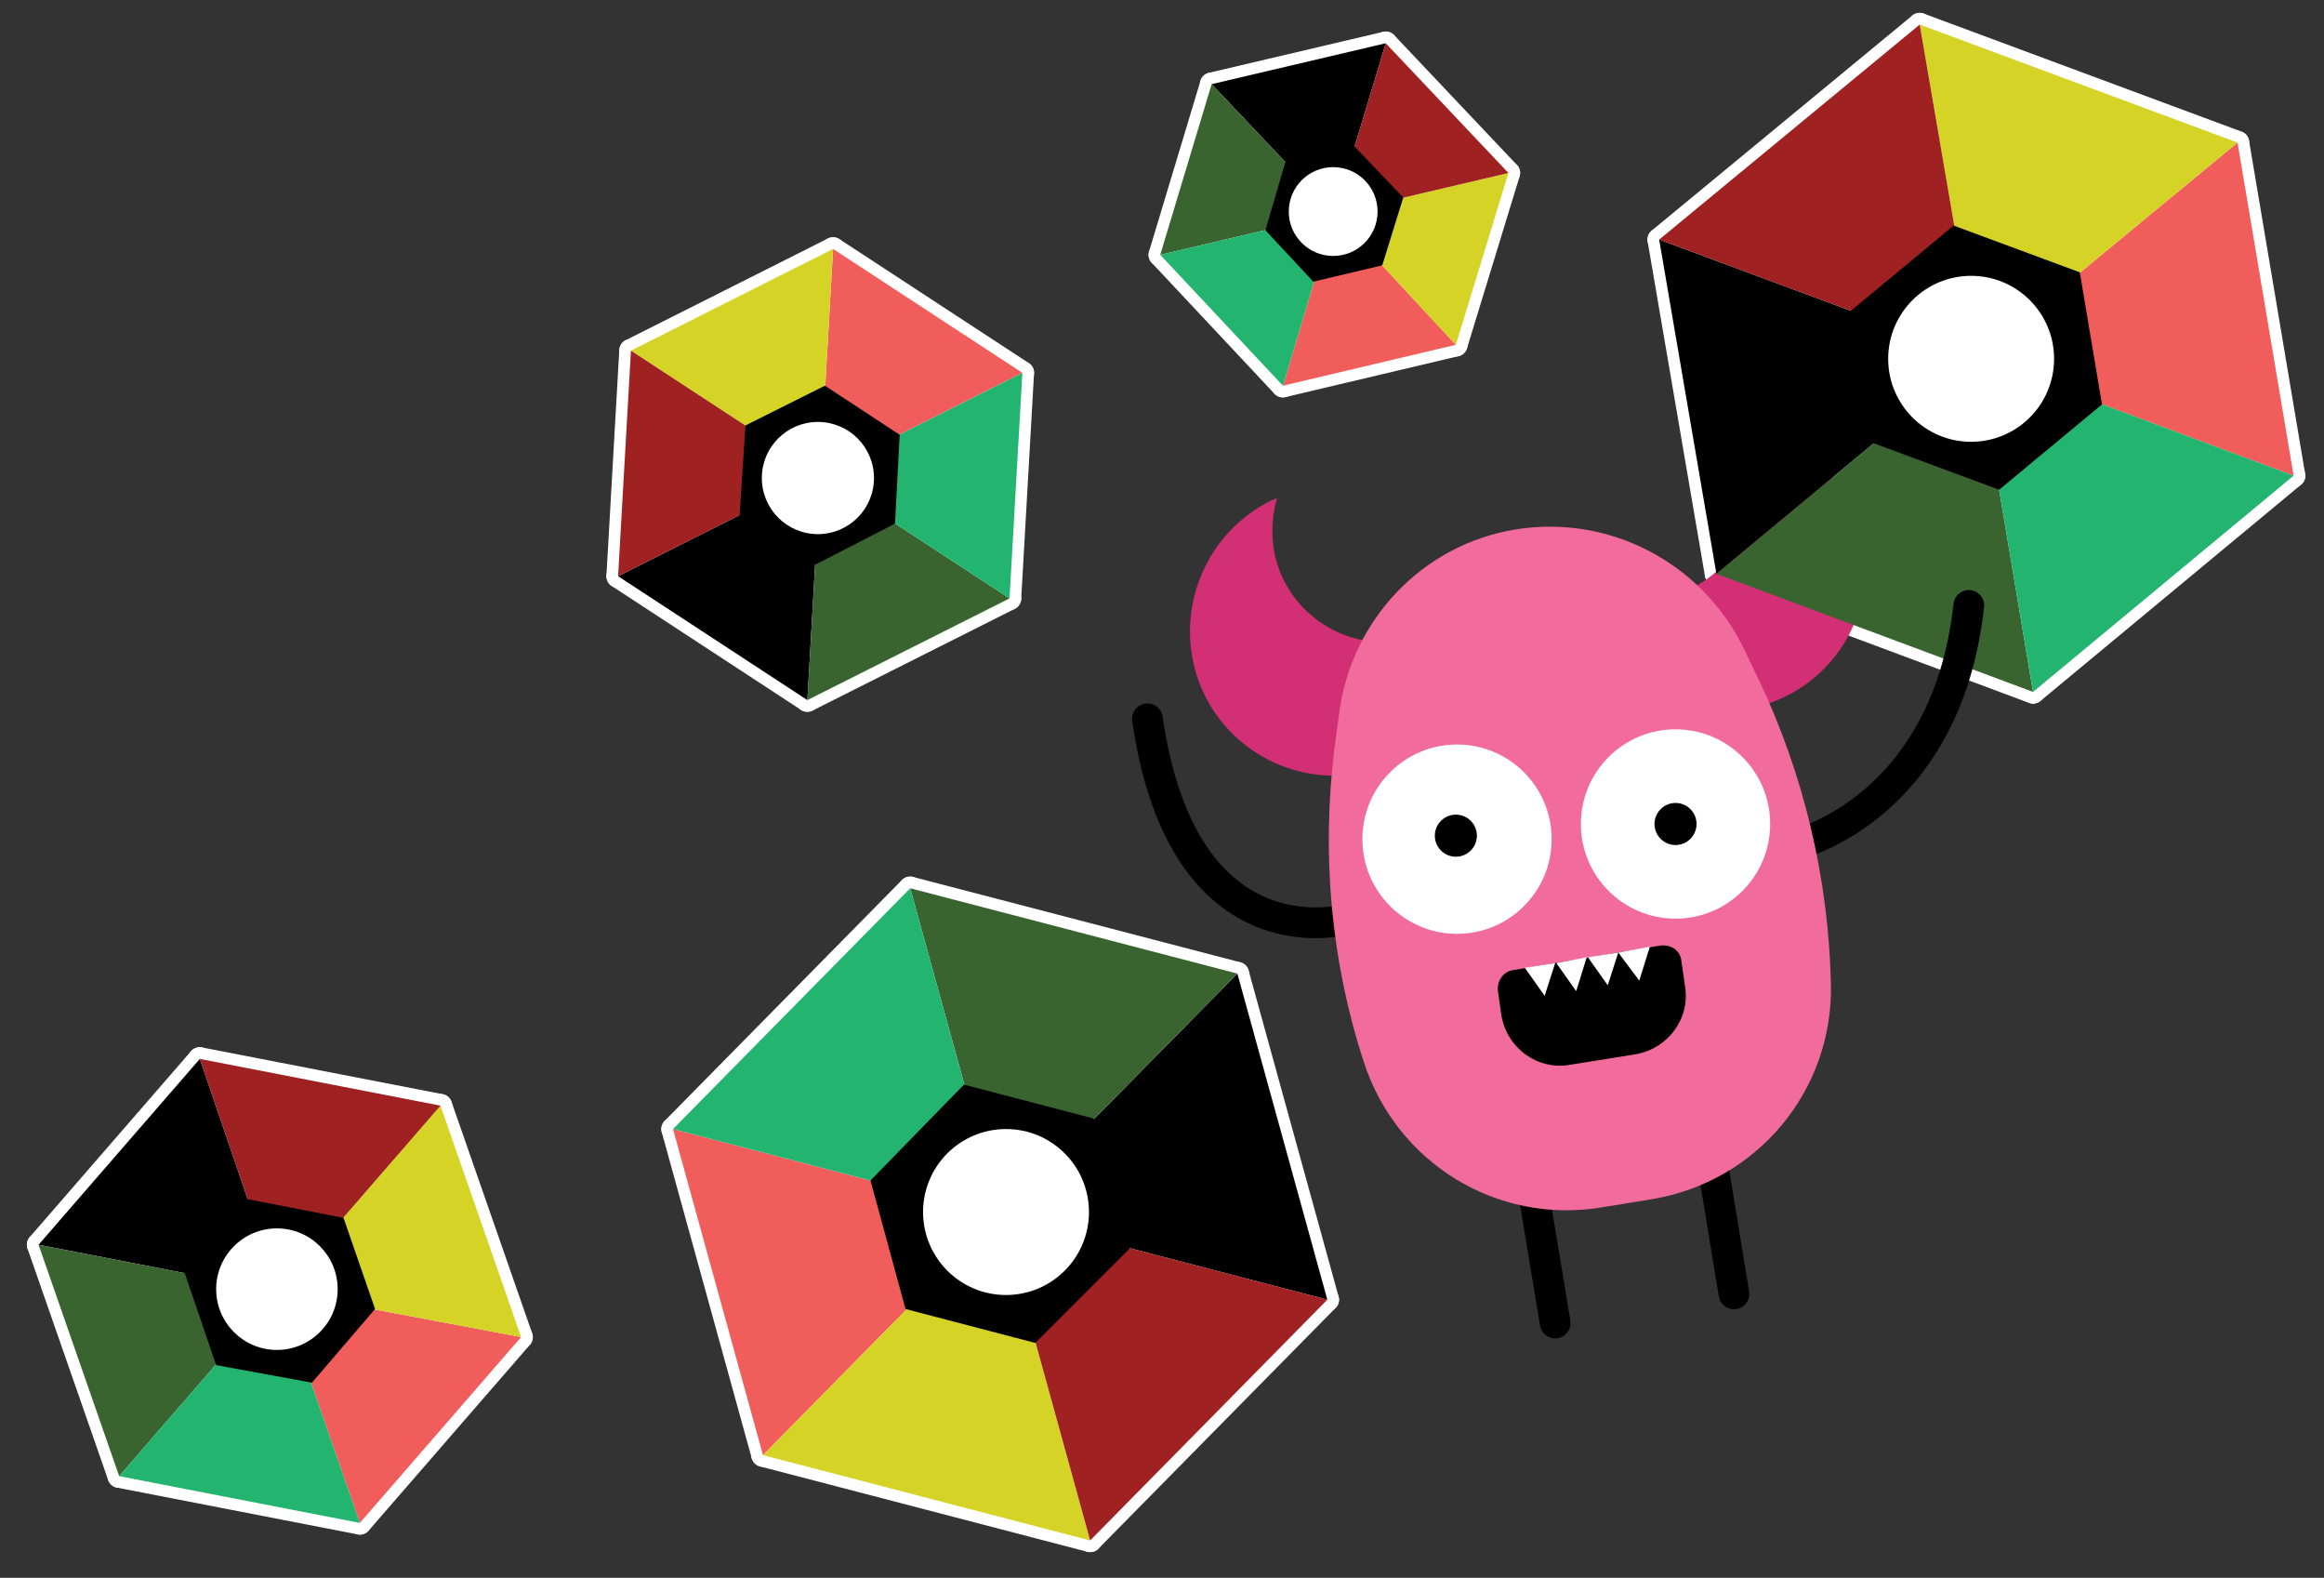 <?xml version="1.0" encoding="utf-8"?>
<!-- Generator: Adobe Illustrator 28.1.0, SVG Export Plug-In . SVG Version: 6.00 Build 0)  -->
<svg version="1.1" id="Layer_1" xmlns="http://www.w3.org/2000/svg" xmlns:xlink="http://www.w3.org/1999/xlink" x="0px" y="0px"
	 viewBox="0 0 198.9 135" style="enable-background:new 0 0 198.9 135;" xml:space="preserve">
<rect x="0" y="0" width="198.9" height="135" fill="#333333" stroke="none"/>
<style type="text/css">
	.st0{stroke:#FFFFFF;stroke-width:2;stroke-linejoin:round;stroke-miterlimit:10;}
	.st1{fill:#F15D5A;stroke:#FFFFFF;stroke-width:2;stroke-linejoin:round;stroke-miterlimit:10;}
	.st2{fill:#396430;stroke:#FFFFFF;stroke-width:2;stroke-linejoin:round;stroke-miterlimit:10;}
	.st3{fill:#D5D426;stroke:#FFFFFF;stroke-width:2;stroke-linejoin:round;stroke-miterlimit:10;}
	.st4{fill:#23B570;stroke:#FFFFFF;stroke-width:2;stroke-linejoin:round;stroke-miterlimit:10;}
	.st5{fill:#A02121;stroke:#FFFFFF;stroke-width:2;stroke-linejoin:round;stroke-miterlimit:10;}
	.st6{fill:#FFFFFF;stroke:#FFFFFF;stroke-width:2;stroke-linejoin:round;stroke-miterlimit:10;}
	.st7{fill:#F15D5A;}
	.st8{fill:#396430;}
	.st9{fill:#D5D426;}
	.st10{fill:#23B570;}
	.st11{fill:#A02121;}
	.st12{fill:#FFFFFF;}
	.st13{fill:#D32F74;}
	.st14{fill:none;stroke:#000000;stroke-width:2.63;stroke-linecap:round;stroke-miterlimit:10;}
	.st15{fill:#F16B9D;}
</style>
<g>
	<polygon class="st0" points="114.2,18.3 103.7,7.2 118.6,3.7 	"/>
	<polygon class="st1" points="114.2,18.3 124.6,29.5 109.8,33 	"/>
	<polygon class="st2" points="114.2,18.3 99.3,21.8 103.7,7.2 	"/>
	<polygon class="st3" points="114.2,18.3 129.1,14.8 124.6,29.5 	"/>
	<polygon class="st4" points="114.2,18.3 109.8,33 99.3,21.8 	"/>
	<polygon class="st5" points="114.2,18.3 118.6,3.7 129.1,14.8 	"/>
	<polygon class="st0" points="115.9,12.5 110,13.9 108.3,19.7 112.4,24.1 118.3,22.7 120.1,16.9 	"/>
	<circle class="st6" cx="114.1" cy="18.1" r="3.8"/>
</g>
<g>
	<polygon class="st0" points="70.2,40.6 69.1,59.9 52.9,49.3 	"/>
	<polygon class="st1" points="70.2,40.6 71.3,21.3 87.5,31.9 	"/>
	<polygon class="st2" points="70.2,40.6 86.4,51.2 69.1,59.9 	"/>
	<polygon class="st3" points="70.2,40.6 54,30 71.3,21.3 	"/>
	<polygon class="st4" points="70.2,40.6 87.5,31.9 86.4,51.2 	"/>
	<polygon class="st5" points="70.2,40.6 52.9,49.3 54,30 	"/>
	<polygon class="st0" points="63.3,44.1 69.8,48.3 76.6,44.8 77,37.2 70.6,33 63.8,36.4 	"/>
	<circle class="st6" cx="70" cy="40.9" r="4.8"/>
</g>
<g>
	<polygon class="st0" points="85.6,103.9 105.9,83.3 113.6,111.2 	"/>
	<polygon class="st1" points="85.6,103.9 65.3,124.5 57.6,96.6 	"/>
	<polygon class="st2" points="85.6,103.9 77.9,76 105.9,83.3 	"/>
	<polygon class="st3" points="85.6,103.9 93.3,131.8 65.3,124.5 	"/>
	<polygon class="st4" points="85.6,103.9 57.6,96.6 77.9,76 	"/>
	<polygon class="st5" points="85.6,103.9 113.6,111.2 93.3,131.8 	"/>
	<polygon class="st0" points="96.7,106.8 93.6,95.7 82.5,92.8 74.5,101 77.5,112 88.6,114.9 	"/>
	<circle class="st6" cx="86.1" cy="103.7" r="7.1"/>
</g>
<g>
	<polygon class="st0" points="23.9,110.5 3.3,106.5 17.1,90.6 	"/>
	<polygon class="st1" points="23.9,110.5 44.6,114.4 30.8,130.3 	"/>
	<polygon class="st2" points="23.9,110.5 10.2,126.3 3.3,106.5 	"/>
	<polygon class="st3" points="23.9,110.5 37.7,94.6 44.6,114.4 	"/>
	<polygon class="st4" points="23.9,110.5 30.8,130.3 10.2,126.3 	"/>
	<polygon class="st5" points="23.9,110.5 17.1,90.6 37.7,94.6 	"/>
	<polygon class="st0" points="21.2,102.6 15.8,108.9 18.5,116.8 26.7,118.3 32.1,112 29.4,104.2 	"/>
	<circle class="st6" cx="23.7" cy="110.3" r="5.2"/>
</g>
<g>
	<polygon class="st0" points="169.2,30.6 146.9,49.1 142,20.5 	"/>
	<polygon class="st1" points="169.2,30.6 191.5,12.2 196.3,40.7 	"/>
	<polygon class="st2" points="169.2,30.6 174,59.2 146.9,49.1 	"/>
	<polygon class="st3" points="169.2,30.6 164.3,2.1 191.5,12.2 	"/>
	<polygon class="st4" points="169.2,30.6 196.3,40.7 174,59.2 	"/>
	<polygon class="st5" points="169.2,30.6 142,20.5 164.3,2.1 	"/>
	<polygon class="st0" points="158.4,26.6 160.3,37.9 171.1,41.9 179.9,34.6 178,23.3 167.2,19.3 	"/>
	<circle class="st6" cx="168.7" cy="30.7" r="7.1"/>
</g>
<g>
	<polygon points="23.9,110.5 3.3,106.5 17.1,90.6 	"/>
	<polygon class="st7" points="23.9,110.5 44.6,114.4 30.8,130.3 	"/>
	<polygon class="st8" points="23.9,110.5 10.2,126.3 3.3,106.5 	"/>
	<polygon class="st9" points="23.9,110.5 37.7,94.6 44.6,114.4 	"/>
	<polygon class="st10" points="23.9,110.5 30.8,130.3 10.2,126.3 	"/>
	<polygon class="st11" points="23.9,110.5 17.1,90.6 37.7,94.6 	"/>
	<polygon points="21.2,102.6 15.8,108.9 18.5,116.8 26.7,118.3 32.1,112 29.4,104.2 	"/>
	<circle class="st12" cx="23.7" cy="110.3" r="5.2"/>
</g>
<g>
	<g>
		<path class="st13" d="M120,54.8c-5.2,0.9-10.2-2.7-11-7.9c-0.2-1.5-0.1-3,0.3-4.3c-5.1,2.2-8.2,7.7-7.3,13.4
			c1.1,6.8,7.5,11.3,14.2,10.2s11.3-7.5,10.2-14.2c-0.1-0.3-0.1-0.6-0.2-1C124.8,53,122.6,54.4,120,54.8L120,54.8z"/>
		<path class="st13" d="M142.1,51.2c5.2-0.9,8.8-5.8,7.9-11c-0.2-1.5-0.8-2.9-1.7-4c5.5,0.5,10.2,4.6,11.2,10.3
			c1.1,6.8-3.4,13.1-10.2,14.2s-13.1-3.5-14.2-10.2c-0.1-0.3-0.1-0.7-0.1-1C136.9,51,139.5,51.6,142.1,51.2L142.1,51.2z"/>
	</g>
	<g>
		<polygon points="169.2,30.6 146.9,49.1 142,20.5 		"/>
		<polygon class="st7" points="169.2,30.6 191.5,12.2 196.3,40.7 		"/>
		<polygon class="st8" points="169.2,30.6 174,59.2 146.9,49.1 		"/>
		<polygon class="st9" points="169.2,30.6 164.3,2.1 191.5,12.2 		"/>
		<polygon class="st10" points="169.2,30.6 196.3,40.7 174,59.2 		"/>
		<polygon class="st11" points="169.2,30.6 142,20.5 164.3,2.1 		"/>
		<polygon points="158.4,26.6 160.3,37.9 171.1,41.9 179.9,34.6 178,23.3 167.2,19.3 		"/>
		<circle class="st12" cx="168.7" cy="30.7" r="7.1"/>
	</g>
	<g>
		<path class="st14" d="M115.5,78.6c0,0-14.2,4.3-17.3-17.1"/>
		<path class="st14" d="M153.9,72.2c0,0,12.7-3.1,14.6-20.4"/>
	</g>
	<g>
		<line class="st14" x1="146.3" y1="97.9" x2="148.4" y2="110.7"/>
		<line class="st14" x1="131" y1="100.5" x2="133.1" y2="113.2"/>
	</g>
	<path class="st15" d="M129.7,45.3L129.7,45.3c8-1.3,15.9,2.8,19.5,10.1l1.3,2.7c3.9,8.2,6,17.1,6.2,26.1l0,0
		c0.2,9.1-6.3,16.9-15.3,18.4l-4.3,0.7c-9,1.5-17.6-3.8-20.4-12.5l0,0c-2.8-8.6-3.6-17.7-2.5-26.7l0.4-3
		C115.6,53.1,121.7,46.6,129.7,45.3L129.7,45.3z"/>
	<g>
		<circle class="st12" cx="143.4" cy="70.5" r="8.1"/>
		<circle class="st12" cx="124.7" cy="71.8" r="8.1"/>
		<circle cx="124.6" cy="71.5" r="1.8"/>
		<circle cx="143.4" cy="70.5" r="1.8"/>
	</g>
	<path d="M129.5,83l12.6-2.1c0.9-0.1,1.7,0.4,1.8,1.3l0.3,2.1c0.5,2.8-1.4,5.4-4.2,5.9l-5.6,0.9c-2.8,0.5-5.4-1.4-5.9-4.2l-0.3-2.1
		C128.1,83.9,128.7,83.1,129.5,83z"/>
	<g>
		<polygon class="st12" points="132.2,85.2 130.5,82.8 133.1,82.4 		"/>
		<polygon class="st12" points="134.9,84.8 133.2,82.4 135.8,81.9 		"/>
		<polygon class="st12" points="137.6,84.3 135.9,81.9 138.5,81.5 		"/>
		<polygon class="st12" points="140.3,83.9 138.5,81.5 141.2,81 		"/>
	</g>
</g>
<g>
	<polygon points="85.6,103.9 105.9,83.3 113.6,111.2 	"/>
	<polygon class="st7" points="85.6,103.9 65.3,124.5 57.6,96.6 	"/>
	<polygon class="st8" points="85.6,103.9 77.9,76 105.9,83.3 	"/>
	<polygon class="st9" points="85.6,103.9 93.3,131.8 65.3,124.5 	"/>
	<polygon class="st10" points="85.6,103.9 57.6,96.6 77.9,76 	"/>
	<polygon class="st11" points="85.6,103.9 113.6,111.2 93.3,131.8 	"/>
	<polygon points="96.7,106.8 93.6,95.7 82.5,92.8 74.5,101 77.5,112 88.6,114.9 	"/>
	<circle class="st12" cx="86.1" cy="103.7" r="7.1"/>
</g>
<g>
	<polygon points="70.2,40.6 69.1,59.9 52.9,49.3 	"/>
	<polygon class="st7" points="70.2,40.6 71.3,21.3 87.5,31.9 	"/>
	<polygon class="st8" points="70.2,40.6 86.4,51.2 69.1,59.9 	"/>
	<polygon class="st9" points="70.2,40.6 54,30 71.3,21.3 	"/>
	<polygon class="st10" points="70.2,40.6 87.5,31.9 86.4,51.2 	"/>
	<polygon class="st11" points="70.2,40.6 52.9,49.3 54,30 	"/>
	<polygon points="63.3,44.1 69.8,48.3 76.6,44.8 77,37.2 70.6,33 63.8,36.4 	"/>
	<circle class="st12" cx="70" cy="40.9" r="4.8"/>
</g>
<g>
	<polygon points="114.2,18.3 103.7,7.2 118.6,3.7 	"/>
	<polygon class="st7" points="114.2,18.3 124.6,29.5 109.8,33 	"/>
	<polygon class="st8" points="114.2,18.3 99.3,21.8 103.7,7.2 	"/>
	<polygon class="st9" points="114.2,18.3 129.1,14.8 124.6,29.5 	"/>
	<polygon class="st10" points="114.2,18.3 109.8,33 99.3,21.8 	"/>
	<polygon class="st11" points="114.2,18.3 118.6,3.7 129.1,14.8 	"/>
	<polygon points="115.9,12.5 110,13.9 108.3,19.7 112.4,24.1 118.3,22.7 120.1,16.9 	"/>
	<circle class="st12" cx="114.1" cy="18.1" r="3.8"/>
</g>
</svg>
